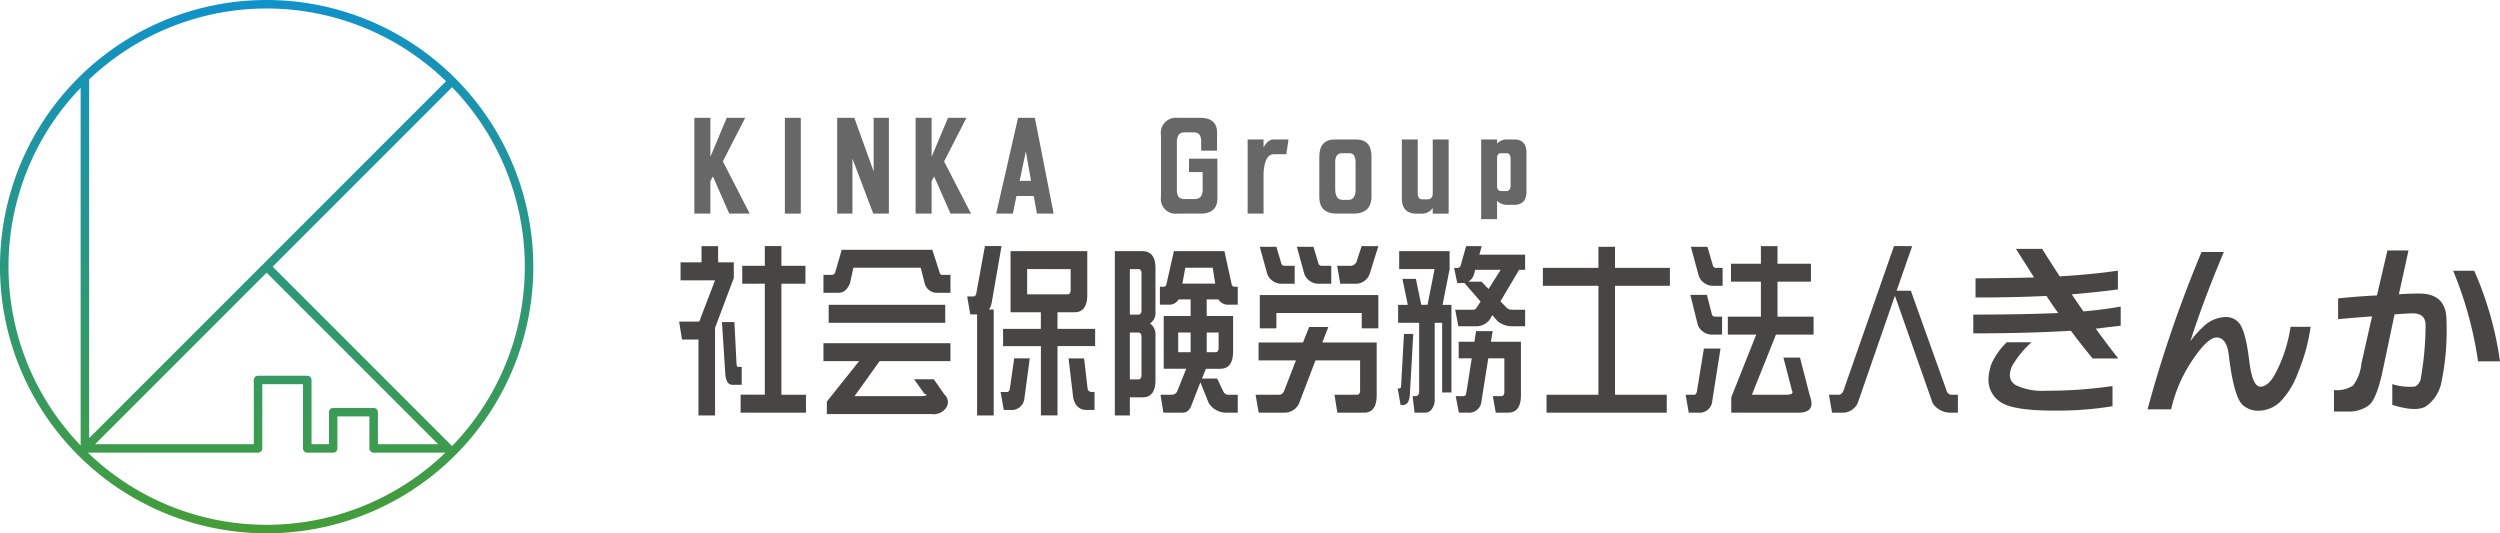 <svg xmlns="http://www.w3.org/2000/svg" width="276.991" height="59.087"><defs><linearGradient id="a" x1=".5" y1="1" x2=".5" gradientUnits="objectBoundingBox"><stop offset="0" stop-color="#459d36"/><stop offset="1" stop-color="#1092ca"/></linearGradient></defs><g data-name="Group 1160"><path data-name="Path 5934" d="M106.974 606.529a29.544 29.544 0 1029.544 29.544 29.577 29.577 0 00-29.544-29.544zm19.887 9.008a.469.469 0 00-.081.064l-39.474 39.474V615.33a28.544 28.544 0 0139.555.207zm-8.03 36.189h-4.482a.471.471 0 00-.471.471v3.544h-1.931v-7.109a.471.471 0 00-.471-.471h-5.456a.471.471 0 00-.471.471v7.109H87.971l19-19 19 19H119.3V652.2a.471.471 0 00-.47-.474zm-32.467 4.157a28.55 28.55 0 010-39.621zm20.61 8.791a28.5 28.5 0 01-19.81-7.992h18.856a.471.471 0 00.471-.471V649.1H111v7.109a.471.471 0 00.471.471h2.873a.471.471 0 00.471-.471v-3.544h3.541v3.544a.471.471 0 00.471.471h7.953a28.5 28.5 0 01-19.806 7.994zm20.535-8.715a.469.469 0 00-.063-.081l-19.806-19.806 19.806-19.806a.462.462 0 00.064-.081 28.548 28.548 0 010 39.773z" transform="translate(-77.43 -606.529)" fill="url(#a)"/><g data-name="Group 1159"><g data-name="Group 1157"><g data-name="Group 1156" fill="#474645"><path data-name="Path 5935" d="M79.226 36.38v9.653h-1.839v-8.414h-1.824l-.319-1.988h2.114q.2-.019.261-.386l1.607-4.189h-3.822v-1.988h2.322v-1.8h1.839v1.8h1.737v1.737l-2.056 5.464a.732.732 0 00-.02.111zm2.143-.695l.232 4.537q.015.425.145.425h.434v1.988h-1.028q-.739 0-.8-1.351l-.362-5.6zm.869-4.247v-1.989h2.5v-2.182h1.839v2.182h2.664v1.988h-2.664v12.3h2.722v1.982h-7.24v-1.988h2.679v-12.3z"/><path data-name="Path 5936" d="M104.135 30.279a.256.256 0 00.275.174h.9v1.988h-1.578a1.388 1.388 0 01-1.274-1.023l-.449-1.757h-7.457l-.377 1.718q-.42 1.062-1.288 1.062h-1.652v-1.986h.97q.246-.019.347-.328l.71-2.452h10.034zm1.173 9.73H97.46l-2.78 3.88h7.3a2.089 2.089 0 00.637-.077q.188-.058-.2-.193l-1.144-1.6h2.186l1.173 1.68a1.132 1.132 0 01.246 1.409 1.683 1.683 0 01-1.665.772h-11.6v-1.39l3.576-4.479h-3.954v-1.988h14.073zm-.579-6.235v1.988H91.814v-1.988z"/><path data-name="Path 5937" d="M109.577 34.295h.521v11.737h-1.839v-11.2h-.753l-.348-1.988h.709q.261 0 .319-.425l.941-5.154h1.839l-1.086 6.255a1.952 1.952 0 01-.303.775zm4.517 5.405l-.594 4.44a1.408 1.408 0 01-1.563 1.279h-.724l-.348-1.988h.709q.261 0 .319-.406l.478-3.32zm1.231-5.1h-3.359v-6.776h8.5v4.884q-.015 1.892-1.419 1.892h-1.882v1.834h4.172v1.911h-4.17v7.683h-1.839v-7.679h-4.191v-1.911h4.184zm-1.52-4.788v2.8h4.459q.362 0 .362-.483v-2.31zm6.7 13.262a.411.411 0 00.434.348h.333v1.997h-.927q-1.115-.019-1.433-1.313l-.521-4.4h1.723z"/><path data-name="Path 5938" d="M123.519 27.828h3.084q1.419.019 1.419 1.892v4.826a1.385 1.385 0 01-.608 1.293 1.442 1.442 0 01.608 1.293v5q-.014 1.892-1.419 1.892h-1.419v2.008h-1.665v-18.2zm2.954 2.471q0-.482-.362-.483h-.927v5.044h.927q.362 0 .362-.483zm0 7.027q0-.483-.362-.483h-.927v5.193h.927q.362 0 .362-.483zm9.99-5.83q.072.271.3.27h.376v1.988h-.941a1.247 1.247 0 01-1.2-.579h-1.3v1.834h2.925v3.958q-.014 1.892-1.419 1.892h-1.593l-.434 1.081h1.675l.709 1.467a.568.568 0 00.507.328h1.071v1.988h-1.158a2.3 2.3 0 01-2.056-1.062l-.927-2.3-.97 2.49q-.289.869-1 .869H128.9l-.319-1.988h1.245a.653.653 0 00.608-.386l1-2.49h-2.5V35.01h2.983v-1.834h-1.332a1.182 1.182 0 01-1.115.579h-.956v-1.988h.391a.315.315 0 00.333-.29l.825-3.649h5.6zm-5.922 7.529h1.375v-2.182h-1.375zm4.1-7.606l-.275-1.757h-3.04l-.319 1.757zm-.941 7.606h.956q.362 0 .362-.483v-1.7H133.7z"/><path data-name="Path 5939" d="M144.04 44.411a1.782 1.782 0 01-1.68 1.313h-2.9l-.348-1.988h2.635q.377 0 .565-.521l1.274-3.282h-4.141v-1.988h4.923l.68-1.718h2.128l-.666 1.718h6.023v5.888q-.014 1.892-1.419 1.892h-2.939l-.319-1.988h2.476q.362 0 .362-.483v-3.32h-4.946zm-2.056-15.154a.386.386 0 00.376.193h1.086v1.988h-1.448a1.688 1.688 0 01-1.593-1.081l-.825-3.012h1.839zm10.729 3.436v3.687h-1.839v-1.7h-9.455v1.7h-1.839v-3.687h13.132zm-6.615-3.437a.386.386 0 00.376.193h1.024v1.988h-1.39a1.688 1.688 0 01-1.593-1.081l-.825-3.012h1.839zm6.617-1.988l-.956 3.069a1.643 1.643 0 01-1.549 1.1h-1.712l-.348-1.988h1.4a.728.728 0 00.739-.425l.579-1.757z"/><path data-name="Path 5940" d="M156.585 36.998l-.377 6.7q-.072 1.178-.782 1.178h-.246l-.319-1.834h.174q.188-.019.2-.27l.319-5.772zm3.2 6.487v-7.722h-.825v8.571a1.672 1.672 0 01-.275.927.92.92 0 01-.767.463h-1.187l-.217-1.834h.347a.363.363 0 00.29-.154.7.7 0 00.087-.348v-7.625h-2.331v-1.988h1.071l-.593-2.878h1.491l.594 2.876h.695l.782-3.958h-3.924v-1.988h5.589v1.992l-.782 3.958h.985v9.71zm9.194-13.591h-.666l-2.071 3.494.623.637a.8.8 0 00.637.29h1.477v1.834h-1.361a2.51 2.51 0 01-1.709-.579l-.565-.657-.319.541a1.873 1.873 0 01-1.535.695h-1.911l-.347-1.83h1.969a.433.433 0 00.405-.232l.434-.676-1.8-2.066a3.653 3.653 0 01-.376.019h-.405l-.348-1.679h.348a.376.376 0 00.391-.328l.594-2.085h1.723l-.26.946h5.068zm-1.882 15.83h-1.375l-.319-1.834h.912q.362 0 .362-.483V39.7h-1.782l-.753 4.749a1.369 1.369 0 01-1.492 1.274h-1.013l-.348-1.834h.883q.246 0 .3-.425l.594-3.765h-1.448v-1.834h1.738l.188-1.178h1.841l-.2 1.178h3.33v5.965q-.015 1.889-1.419 1.889zm-3.648-15.83l-.145.541a1.406 1.406 0 01-.623.772h1.462l.782.811 1.346-2.124z"/><path data-name="Path 5941" d="M184.671 43.735v1.986h-13.32v-1.988h5.748V31.669h-6.153v-1.988h6.153v-2.336h1.839v2.336h6.081v1.988h-6.081v12.066z"/><path data-name="Path 5942" d="M190.627 38.619l-.912 5.791a1.4 1.4 0 01-1.535 1.313h-1.072l-.348-1.988h.941q.261 0 .319-.425l.767-4.691zm-.941-3.726a.386.386 0 00.377.193h.738v1.988h-1.1a1.688 1.688 0 01-1.593-1.081l-.825-3.32h1.839zm.116-5.405a.386.386 0 00.376.193h.68v1.988h-1.042a1.688 1.688 0 01-1.593-1.081l-.883-3.243h1.839zm1.636 7.587v-1.988h3.663v-3.88h-3.316v-1.988h3.316v-1.95h1.839v1.95h3.707v1.988h-3.707v3.88h4v1.988h-4.17l-2.664 6.66h3.851q.825-.019.594-.444l-.956-3.668h1.839l1.1 4.266q.68 1.834-1.289 1.834h-7.428v-1.7l2.765-6.95z"/><path data-name="Path 5943" d="M211.863 27.268l-1.725 4.942h1.578l4.01 11.216a.572.572 0 00.507.309h.695v1.984h-.724a2.347 2.347 0 01-2.07-1.042l-4.184-11.911-4.054 11.7a1.8 1.8 0 01-1.694 1.255h-1.216l-.347-1.988h1.071q.377 0 .55-.483l5.589-15.984z"/><path data-name="Path 5944" d="M218.632 34.855q5.463 0 9.4-.174-.637-.907-1.293-1.892-3.629.173-7.857.173v-2.123q3.513-.019 6.486-.1-.965-1.525-2.008-3.166h2.9q1 1.583 1.95 3.05 3.726-.232 6.448-.637v2.085q-2.375.309-5.116.541.656.965 1.293 1.892 2.49-.232 4.131-.541v2.124q-1.312.154-2.76.328 1.255 1.737 2.49 3.3h-2.838q-1.139-1.371-2.413-3.07-4.71.29-10.811.29zm6.448 3.07a11.029 11.029 0 00-2.1 2.548 2.353 2.353 0 00-.29 1.255 1.3 1.3 0 00.734.984 6.822 6.822 0 003.3.579 49.675 49.675 0 007.336-.521v2.239a37.891 37.891 0 01-6.544.483q-4.44 0-5.83-.927a2.93 2.93 0 01-1.371-2.529 5.149 5.149 0 01.425-1.931 8 8 0 011.6-2.181z"/><path data-name="Path 5945" d="M246.392 27.924q-2.3 5.463-3.707 9.884a10.127 10.127 0 011.448-1.622 3.657 3.657 0 012.471-1.062 1.873 1.873 0 011.468.656q.734.849 1.139 4.228.348 2.838 1.236 2.838.869-.019 1.641-1.428a16.268 16.268 0 001.7-5.212h2.22a20.219 20.219 0 01-1.39 5.058 9.02 9.02 0 01-1.969 3.243 3.531 3.531 0 01-2.432 1 2.554 2.554 0 01-1.776-.676q-.985-1-1.525-5.7-.27-1.737-1.332-1.737-.965.019-2.529 2.3a16.05 16.05 0 00-2.452 5.444v.019a.15.15 0 00-.019.058v.038a.056.056 0 00-.019.039v.058h-2.625a139.418 139.418 0 015.984-17.432z"/><path data-name="Path 5946" d="M262.474 44.894a3.651 3.651 0 01-2.374.7h-1.506v-2.375a3.389 3.389 0 002.1-.483 4.827 4.827 0 00.946-2.49l1.178-5.193q-1.622.116-3.765.309v-2.3q2.432-.25 4.305-.328l1.158-4.981h2.336l-1.062 4.846q1.352-.077 2.24-.077 3.031 0 3.031 2.973a28.281 28.281 0 01-.56 6.853 4.219 4.219 0 01-1.757 2.7q-1.12.618-3.687-.193v-2.3a6.193 6.193 0 002.529.27 1.239 1.239 0 00.637-.965 33.943 33.943 0 00.521-5.869q-.019-1.274-1.429-1.274-.482 0-2.008.116l-1.255 5.965q-.69 3.381-1.578 4.096zm11.66-14.9a37.94 37.94 0 012.857 10.039h-2.432a41.886 41.886 0 00-2.761-10.039z"/></g></g><g data-name="Group 1158" fill="#686768"><path data-name="Path 5947" d="M78.707 13.055v4.324l1.813-4.324h2.042l-2.473 4.831 2.98 5.782h-2.27l-1.813-4.121-.279.52v3.6h-1.775V13.055z"/><path data-name="Path 5948" d="M88.725 13.055v10.613h-1.762V13.055z"/><path data-name="Path 5949" d="M94.654 13.055l2.143 5.934v-5.934h1.687v10.613h-1.73l-2.308-6.1v6.1h-1.687V13.055z"/><path data-name="Path 5950" d="M103.221 13.055v4.324l1.813-4.324h2.042l-2.473 4.831 2.98 5.782h-2.27l-1.813-4.121-.279.52v3.6h-1.775V13.055z"/><path data-name="Path 5951" d="M114.889 23.668l-.355-1.953h-1.915l-.393 1.953h-1.852l2.422-10.613h1.864l2.08 10.613zm-1.914-3.627h1.257l-.57-3.271z"/><path data-name="Path 5952" d="M134.882 19.065v2.929q-.012 1.674-1.889 1.674h-2.511a1.642 1.642 0 01-1.851-1.864v-6.822a1.676 1.676 0 011.864-1.927h2.473q1.876 0 1.877 1.636v2h-1.762v-1.062q0-.963-.812-.964h-1.078q-.8.013-.8 1.09v5.288q0 1.015.8 1.014h1.142q.913-.013.913-1.014v-1.979h-1.513V17.58h3.144z"/><path data-name="Path 5953" d="M141.125 17.087q-1.013.013-1.128 2.117v4.463h-1.763V15.45h1.763v.888q.469-.887 1.128-.888h1.636l-.24 1.636z"/><path data-name="Path 5954" d="M146.174 17.34q.012-1.889 1.737-1.889h2.308q1.736 0 1.737 1.877v4.451q-.012 1.889-2.042 1.89h-1.8q-1.94 0-1.94-1.864v-4.464zm1.762 2.219v1.408q.013 1.179.825 1.179h.634q.8 0 .8-1.154v-2.993q-.012-1.027-.672-1.027h-.812q-.774 0-.774.964z"/><path data-name="Path 5955" d="M157.081 21.387q0 .7.495.7h.558q.608 0 .608-.685v-5.947h1.763v8.217h-1.763v-.621a1.47 1.47 0 01-1.078.621h-.735q-1.611-.013-1.61-1.7v-6.518h1.762v5.933z"/><path data-name="Path 5956" d="M164.107 15.451h1.762v.456a1.473 1.473 0 01.989-.456h.9q1.37 0 1.369 1.458v4.337q0 1.446-1.369 1.446h-.9a1.473 1.473 0 01-.989-.457v2.042h-1.762v-8.825zm1.762 5.059v.2q.063.457.444.456h.6q.458 0 .457-.66v-2.9q0-.634-.457-.634h-.6q-.393 0-.444.469v3.068z"/></g></g></g></svg>